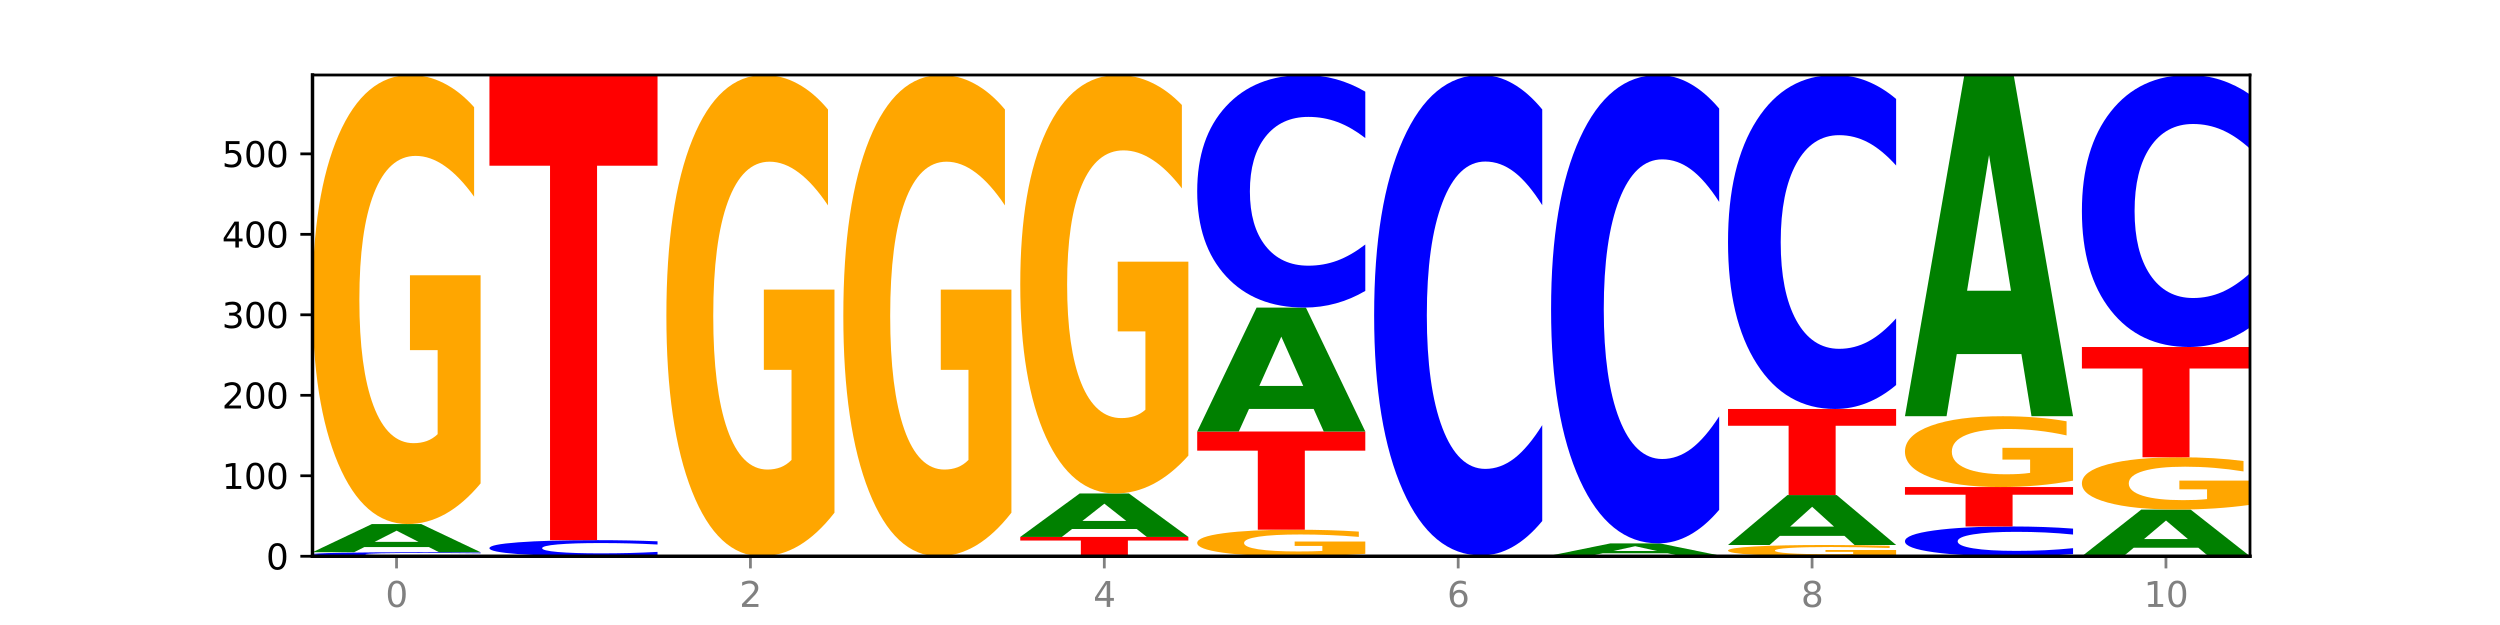 <?xml version="1.0" encoding="utf-8" standalone="no"?>
<!DOCTYPE svg PUBLIC "-//W3C//DTD SVG 1.1//EN"
  "http://www.w3.org/Graphics/SVG/1.1/DTD/svg11.dtd">
<svg xmlns:xlink="http://www.w3.org/1999/xlink" width="720pt" height="180pt" viewBox="0 0 720 180" xmlns="http://www.w3.org/2000/svg" version="1.1">
 <defs>
  <style type="text/css">*{stroke-linejoin: round; stroke-linecap: butt}</style>
 </defs>
 <g id="figure_1">
  <g id="patch_1">
   <path d="M 0 180 
L 720 180 
L 720 0 
L 0 0 
z
" style="fill: #ffffff"/>
  </g>
  <g id="axes_1">
   <g id="patch_2">
    <path d="M 90 160.2 
L 648 160.2 
L 648 21.6 
L 90 21.6 
z
" style="fill: #ffffff"/>
   </g>
   <g id="line2d_1">
    <path d="M 90 160.2 
L 648 160.2 
" clip-path="url(#p4505132053)" style="fill: none; stroke: #000000; stroke-width: 0.5; stroke-linecap: square"/>
   </g>
   <g id="patch_3">
    <path d="M 138.411 160.117 
Q 134.361 160.158 129.983 160.179 
Q 125.604 160.2 120.835 160.2 
Q 106.613 160.2 98.306 160.044 
Q 90 159.888 90 159.621 
Q 90 159.353 98.306 159.197 
Q 106.613 159.041 120.835 159.041 
Q 125.604 159.041 129.983 159.062 
Q 134.361 159.083 138.411 159.124 
L 138.411 159.355 
Q 134.325 159.301 130.361 159.275 
Q 126.397 159.25 122.018 159.25 
Q 114.163 159.25 109.662 159.349 
Q 105.173 159.447 105.173 159.621 
Q 105.173 159.794 109.662 159.893 
Q 114.163 159.991 122.018 159.991 
Q 126.397 159.991 130.361 159.966 
Q 134.325 159.94 138.411 159.886 
L 138.411 160.117 
z
" clip-path="url(#p4505132053)" style="fill: #0000ff"/>
   </g>
   <g id="patch_4">
    <path d="M 123.534 157.563 
L 104.916 157.563 
L 101.977 159.041 
L 90 159.041 
L 107.104 150.929 
L 121.307 150.929 
L 138.411 159.041 
L 126.444 159.041 
L 123.534 157.563 
z
M 107.886 156.058 
L 120.535 156.058 
L 114.22 152.831 
L 107.886 156.058 
z
" clip-path="url(#p4505132053)" style="fill: #008000"/>
   </g>
   <g id="patch_5">
    <path d="M 138.411 139.228 
Q 133.529 145.078 128.277 148.017 
Q 123.026 150.929 117.428 150.929 
Q 104.777 150.929 97.389 133.511 
Q 90 116.092 90 86.305 
Q 90 56.17 97.519 38.885 
Q 105.048 21.6 118.144 21.6 
Q 123.189 21.6 127.811 23.951 
Q 132.444 26.275 136.545 30.87 
L 136.545 56.651 
Q 132.313 50.746 128.126 47.834 
Q 123.938 44.896 119.728 44.896 
Q 111.938 44.896 107.717 55.635 
Q 103.497 66.348 103.497 86.305 
Q 103.497 106.074 107.566 116.867 
Q 111.634 127.633 119.12 127.633 
Q 121.16 127.633 122.907 127.019 
Q 124.654 126.378 126.042 125.042 
L 126.042 100.838 
L 118.068 100.838 
L 118.068 79.278 
L 138.411 79.278 
L 138.411 139.228 
z
" clip-path="url(#p4505132053)" style="fill: #ffa600"/>
   </g>
   <g id="patch_6">
    <path d="M 189.37 159.868 
Q 185.32 160.032 180.942 160.116 
Q 176.563 160.2 171.794 160.2 
Q 157.572 160.2 149.265 159.576 
Q 140.959 158.951 140.959 157.884 
Q 140.959 156.812 149.265 156.189 
Q 157.572 155.565 171.794 155.565 
Q 176.563 155.565 180.942 155.649 
Q 185.32 155.732 189.37 155.897 
L 189.37 156.821 
Q 185.284 156.603 181.32 156.501 
Q 177.356 156.4 172.977 156.4 
Q 165.122 156.4 160.621 156.795 
Q 156.132 157.189 156.132 157.884 
Q 156.132 158.575 160.621 158.971 
Q 165.122 159.365 172.977 159.365 
Q 177.356 159.365 181.32 159.264 
Q 185.284 159.161 189.37 158.943 
L 189.37 159.868 
z
" clip-path="url(#p4505132053)" style="fill: #0000ff"/>
   </g>
   <g id="patch_7">
    <path d="M 140.959 21.6 
L 189.37 21.6 
L 189.37 47.727 
L 171.953 47.727 
L 171.953 155.565 
L 158.409 155.565 
L 158.409 47.727 
L 140.959 47.727 
L 140.959 21.6 
z
" clip-path="url(#p4505132053)" style="fill: #ff0000"/>
   </g>
   <g id="patch_8">
    <path d="M 240.329 147.66 
Q 235.446 153.93 230.195 157.079 
Q 224.944 160.2 219.346 160.2 
Q 206.695 160.2 199.306 141.533 
Q 191.918 122.866 191.918 90.943 
Q 191.918 58.648 199.437 40.124 
Q 206.966 21.6 220.062 21.6 
Q 225.107 21.6 229.729 24.119 
Q 234.361 26.61 238.463 31.535 
L 238.463 59.163 
Q 234.231 52.836 230.043 49.715 
Q 225.855 46.566 221.646 46.566 
Q 213.856 46.566 209.635 58.075 
Q 205.415 69.556 205.415 90.943 
Q 205.415 112.129 209.483 123.696 
Q 213.552 135.234 221.038 135.234 
Q 223.078 135.234 224.825 134.576 
Q 226.571 133.889 227.96 132.457 
L 227.96 106.518 
L 219.986 106.518 
L 219.986 83.413 
L 240.329 83.413 
L 240.329 147.66 
z
" clip-path="url(#p4505132053)" style="fill: #ffa600"/>
   </g>
   <g id="patch_9">
    <path d="M 291.288 147.66 
Q 286.405 153.93 281.154 157.079 
Q 275.903 160.2 270.305 160.2 
Q 257.654 160.2 250.265 141.533 
Q 242.877 122.866 242.877 90.943 
Q 242.877 58.648 250.395 40.124 
Q 257.925 21.6 271.021 21.6 
Q 276.066 21.6 280.688 24.119 
Q 285.32 26.61 289.422 31.535 
L 289.422 59.163 
Q 285.19 52.836 281.002 49.715 
Q 276.814 46.566 272.605 46.566 
Q 264.815 46.566 260.594 58.075 
Q 256.374 69.556 256.374 90.943 
Q 256.374 112.129 260.442 123.696 
Q 264.511 135.234 271.997 135.234 
Q 274.037 135.234 275.784 134.576 
Q 277.53 133.889 278.919 132.457 
L 278.919 106.518 
L 270.945 106.518 
L 270.945 83.413 
L 291.288 83.413 
L 291.288 147.66 
z
" clip-path="url(#p4505132053)" style="fill: #ffa600"/>
   </g>
   <g id="patch_10">
    <path d="M 342.247 160.183 
Q 338.197 160.192 333.818 160.196 
Q 329.439 160.2 324.67 160.2 
Q 310.448 160.2 302.142 160.169 
Q 293.836 160.138 293.836 160.084 
Q 293.836 160.031 302.142 159.999 
Q 310.448 159.968 324.67 159.968 
Q 329.439 159.968 333.818 159.972 
Q 338.197 159.977 342.247 159.985 
L 342.247 160.031 
Q 338.16 160.02 334.196 160.015 
Q 330.232 160.01 325.853 160.01 
Q 317.998 160.01 313.498 160.03 
Q 309.009 160.049 309.009 160.084 
Q 309.009 160.119 313.498 160.139 
Q 317.998 160.158 325.853 160.158 
Q 330.232 160.158 334.196 160.153 
Q 338.16 160.148 342.247 160.137 
L 342.247 160.183 
z
" clip-path="url(#p4505132053)" style="fill: #0000ff"/>
   </g>
   <g id="patch_11">
    <path d="M 293.836 154.637 
L 342.247 154.637 
L 342.247 155.677 
L 324.83 155.677 
L 324.83 159.968 
L 311.286 159.968 
L 311.286 155.677 
L 293.836 155.677 
L 293.836 154.637 
z
" clip-path="url(#p4505132053)" style="fill: #ff0000"/>
   </g>
   <g id="patch_12">
    <path d="M 327.37 152.357 
L 308.752 152.357 
L 305.812 154.637 
L 293.836 154.637 
L 310.939 142.122 
L 325.143 142.122 
L 342.247 154.637 
L 330.28 154.637 
L 327.37 152.357 
z
M 311.721 150.035 
L 324.371 150.035 
L 318.056 145.056 
L 311.721 150.035 
z
" clip-path="url(#p4505132053)" style="fill: #008000"/>
   </g>
   <g id="patch_13">
    <path d="M 342.247 131.217 
Q 337.364 136.67 332.113 139.408 
Q 326.862 142.122 321.263 142.122 
Q 308.613 142.122 301.224 125.89 
Q 293.836 109.657 293.836 81.898 
Q 293.836 53.815 301.354 37.708 
Q 308.884 21.6 321.98 21.6 
Q 327.025 21.6 331.647 23.791 
Q 336.279 25.957 340.38 30.239 
L 340.38 54.264 
Q 336.149 48.762 331.961 46.048 
Q 327.773 43.309 323.564 43.309 
Q 315.774 43.309 311.553 53.318 
Q 307.333 63.301 307.333 81.898 
Q 307.333 100.321 311.401 110.379 
Q 315.47 120.412 322.956 120.412 
Q 324.996 120.412 326.742 119.84 
Q 328.489 119.242 329.878 117.997 
L 329.878 95.442 
L 321.904 95.442 
L 321.904 75.351 
L 342.247 75.351 
L 342.247 131.217 
z
" clip-path="url(#p4505132053)" style="fill: #ffa600"/>
   </g>
   <g id="patch_14">
    <path d="M 393.205 159.508 
Q 388.323 159.854 383.072 160.028 
Q 377.821 160.2 372.222 160.2 
Q 359.572 160.2 352.183 159.17 
Q 344.795 158.14 344.795 156.378 
Q 344.795 154.596 352.313 153.574 
Q 359.843 152.552 372.938 152.552 
Q 377.983 152.552 382.605 152.691 
Q 387.238 152.828 391.339 153.1 
L 391.339 154.624 
Q 387.108 154.275 382.92 154.103 
Q 378.732 153.929 374.522 153.929 
Q 366.732 153.929 362.512 154.564 
Q 358.291 155.198 358.291 156.378 
Q 358.291 157.547 362.36 158.186 
Q 366.429 158.822 373.915 158.822 
Q 375.955 158.822 377.701 158.786 
Q 379.448 158.748 380.837 158.669 
L 380.837 157.238 
L 372.862 157.238 
L 372.862 155.963 
L 393.205 155.963 
L 393.205 159.508 
z
" clip-path="url(#p4505132053)" style="fill: #ffa600"/>
   </g>
   <g id="patch_15">
    <path d="M 344.795 124.275 
L 393.205 124.275 
L 393.205 129.79 
L 375.789 129.79 
L 375.789 152.552 
L 362.245 152.552 
L 362.245 129.79 
L 344.795 129.79 
L 344.795 124.275 
z
" clip-path="url(#p4505132053)" style="fill: #ff0000"/>
   </g>
   <g id="patch_16">
    <path d="M 378.329 117.773 
L 359.711 117.773 
L 356.771 124.275 
L 344.795 124.275 
L 361.898 88.582 
L 376.102 88.582 
L 393.205 124.275 
L 381.239 124.275 
L 378.329 117.773 
z
M 362.68 111.149 
L 375.33 111.149 
L 369.015 96.951 
L 362.68 111.149 
z
" clip-path="url(#p4505132053)" style="fill: #008000"/>
   </g>
   <g id="patch_17">
    <path d="M 393.205 83.781 
Q 389.156 86.161 384.777 87.365 
Q 380.398 88.582 375.629 88.582 
Q 361.407 88.582 353.101 79.561 
Q 344.795 70.54 344.795 55.112 
Q 344.795 39.629 353.101 30.621 
Q 361.407 21.6 375.629 21.6 
Q 380.398 21.6 384.777 22.818 
Q 389.156 24.021 393.205 26.401 
L 393.205 39.753 
Q 389.119 36.599 385.155 35.132 
Q 381.191 33.665 376.812 33.665 
Q 368.957 33.665 364.457 39.38 
Q 359.968 45.08 359.968 55.112 
Q 359.968 65.102 364.457 70.816 
Q 368.957 76.517 376.812 76.517 
Q 381.191 76.517 385.155 75.05 
Q 389.119 73.57 393.205 70.415 
L 393.205 83.781 
z
" clip-path="url(#p4505132053)" style="fill: #0000ff"/>
   </g>
   <g id="patch_18">
    <path d="M 395.753 159.968 
L 444.164 159.968 
L 444.164 160.013 
L 426.748 160.013 
L 426.748 160.2 
L 413.204 160.2 
L 413.204 160.013 
L 395.753 160.013 
L 395.753 159.968 
z
" clip-path="url(#p4505132053)" style="fill: #ff0000"/>
   </g>
   <g id="patch_19">
    <path d="M 444.164 150.05 
Q 440.115 154.966 435.736 157.453 
Q 431.357 159.968 426.588 159.968 
Q 412.366 159.968 404.06 141.332 
Q 395.753 122.697 395.753 90.827 
Q 395.753 58.843 404.06 40.236 
Q 412.366 21.6 426.588 21.6 
Q 431.357 21.6 435.736 24.115 
Q 440.115 26.602 444.164 31.518 
L 444.164 59.1 
Q 440.078 52.584 436.114 49.554 
Q 432.15 46.524 427.771 46.524 
Q 419.916 46.524 415.415 58.329 
Q 410.927 70.105 410.927 90.827 
Q 410.927 111.464 415.415 123.268 
Q 419.916 135.044 427.771 135.044 
Q 432.15 135.044 436.114 132.014 
Q 440.078 128.956 444.164 122.439 
L 444.164 150.05 
z
" clip-path="url(#p4505132053)" style="fill: #0000ff"/>
   </g>
   <g id="patch_20">
    <path d="M 446.712 159.968 
L 495.123 159.968 
L 495.123 160.013 
L 477.707 160.013 
L 477.707 160.2 
L 464.163 160.2 
L 464.163 160.013 
L 446.712 160.013 
L 446.712 159.968 
z
" clip-path="url(#p4505132053)" style="fill: #ff0000"/>
   </g>
   <g id="patch_21">
    <path d="M 480.247 159.335 
L 461.629 159.335 
L 458.689 159.968 
L 446.712 159.968 
L 463.816 156.492 
L 478.02 156.492 
L 495.123 159.968 
L 483.157 159.968 
L 480.247 159.335 
z
M 464.598 158.69 
L 477.248 158.69 
L 470.933 157.307 
L 464.598 158.69 
z
" clip-path="url(#p4505132053)" style="fill: #008000"/>
   </g>
   <g id="patch_22">
    <path d="M 495.123 146.823 
Q 491.074 151.615 486.695 154.04 
Q 482.316 156.492 477.547 156.492 
Q 463.325 156.492 455.019 138.324 
Q 446.712 120.156 446.712 89.088 
Q 446.712 57.907 455.019 39.768 
Q 463.325 21.6 477.547 21.6 
Q 482.316 21.6 486.695 24.052 
Q 491.074 26.476 495.123 31.269 
L 495.123 58.158 
Q 491.037 51.805 487.073 48.851 
Q 483.109 45.898 478.73 45.898 
Q 470.875 45.898 466.374 57.406 
Q 461.886 68.886 461.886 89.088 
Q 461.886 109.206 466.374 120.714 
Q 470.875 132.194 478.73 132.194 
Q 483.109 132.194 487.073 129.24 
Q 491.037 126.259 495.123 119.906 
L 495.123 146.823 
z
" clip-path="url(#p4505132053)" style="fill: #0000ff"/>
   </g>
   <g id="patch_23">
    <path d="M 546.082 159.906 
Q 541.2 160.053 535.949 160.127 
Q 530.697 160.2 525.099 160.2 
Q 512.448 160.2 505.06 159.763 
Q 497.671 159.326 497.671 158.579 
Q 497.671 157.823 505.19 157.389 
Q 512.72 156.955 525.815 156.955 
Q 530.86 156.955 535.482 157.014 
Q 540.115 157.072 544.216 157.188 
L 544.216 157.835 
Q 539.985 157.686 535.797 157.613 
Q 531.609 157.54 527.399 157.54 
Q 519.609 157.54 515.389 157.809 
Q 511.168 158.078 511.168 158.579 
Q 511.168 159.075 515.237 159.345 
Q 519.305 159.616 526.792 159.616 
Q 528.831 159.616 530.578 159.6 
Q 532.325 159.584 533.714 159.551 
L 533.714 158.943 
L 525.739 158.943 
L 525.739 158.402 
L 546.082 158.402 
L 546.082 159.906 
z
" clip-path="url(#p4505132053)" style="fill: #ffa600"/>
   </g>
   <g id="patch_24">
    <path d="M 531.206 154.337 
L 512.587 154.337 
L 509.648 156.955 
L 497.671 156.955 
L 514.775 142.585 
L 528.979 142.585 
L 546.082 156.955 
L 534.116 156.955 
L 531.206 154.337 
z
M 515.557 151.67 
L 528.206 151.67 
L 521.892 145.954 
L 515.557 151.67 
z
" clip-path="url(#p4505132053)" style="fill: #008000"/>
   </g>
   <g id="patch_25">
    <path d="M 497.671 117.786 
L 546.082 117.786 
L 546.082 122.622 
L 528.666 122.622 
L 528.666 142.585 
L 515.122 142.585 
L 515.122 122.622 
L 497.671 122.622 
L 497.671 117.786 
z
" clip-path="url(#p4505132053)" style="fill: #ff0000"/>
   </g>
   <g id="patch_26">
    <path d="M 546.082 110.891 
Q 542.033 114.309 537.654 116.037 
Q 533.275 117.786 528.506 117.786 
Q 514.284 117.786 505.978 104.831 
Q 497.671 91.876 497.671 69.723 
Q 497.671 47.489 505.978 34.555 
Q 514.284 21.6 528.506 21.6 
Q 533.275 21.6 537.654 23.348 
Q 542.033 25.077 546.082 28.495 
L 546.082 47.668 
Q 541.996 43.138 538.032 41.032 
Q 534.068 38.926 529.689 38.926 
Q 521.834 38.926 517.333 47.132 
Q 512.845 55.318 512.845 69.723 
Q 512.845 84.068 517.333 92.274 
Q 521.834 100.46 529.689 100.46 
Q 534.068 100.46 538.032 98.354 
Q 541.996 96.228 546.082 91.698 
L 546.082 110.891 
z
" clip-path="url(#p4505132053)" style="fill: #0000ff"/>
   </g>
   <g id="patch_27">
    <path d="M 597.041 159.585 
Q 592.992 159.89 588.613 160.044 
Q 584.234 160.2 579.465 160.2 
Q 565.243 160.2 556.936 159.045 
Q 548.63 157.89 548.63 155.915 
Q 548.63 153.933 556.936 152.779 
Q 565.243 151.624 579.465 151.624 
Q 584.234 151.624 588.613 151.78 
Q 592.992 151.934 597.041 152.239 
L 597.041 153.949 
Q 592.955 153.545 588.991 153.357 
Q 585.027 153.169 580.648 153.169 
Q 572.793 153.169 568.292 153.901 
Q 563.804 154.631 563.804 155.915 
Q 563.804 157.194 568.292 157.925 
Q 572.793 158.655 580.648 158.655 
Q 585.027 158.655 588.991 158.468 
Q 592.955 158.278 597.041 157.874 
L 597.041 159.585 
z
" clip-path="url(#p4505132053)" style="fill: #0000ff"/>
   </g>
   <g id="patch_28">
    <path d="M 548.63 140.268 
L 597.041 140.268 
L 597.041 142.482 
L 579.624 142.482 
L 579.624 151.624 
L 566.081 151.624 
L 566.081 142.482 
L 548.63 142.482 
L 548.63 140.268 
z
" clip-path="url(#p4505132053)" style="fill: #ff0000"/>
   </g>
   <g id="patch_29">
    <path d="M 597.041 138.422 
Q 592.159 139.345 586.908 139.808 
Q 581.656 140.268 576.058 140.268 
Q 563.407 140.268 556.019 137.521 
Q 548.63 134.774 548.63 130.076 
Q 548.63 125.323 556.149 122.597 
Q 563.679 119.872 576.774 119.872 
Q 581.819 119.872 586.441 120.242 
Q 591.074 120.609 595.175 121.334 
L 595.175 125.399 
Q 590.944 124.468 586.756 124.009 
Q 582.568 123.545 578.358 123.545 
Q 570.568 123.545 566.348 125.239 
Q 562.127 126.929 562.127 130.076 
Q 562.127 133.194 566.196 134.896 
Q 570.264 136.594 577.75 136.594 
Q 579.79 136.594 581.537 136.497 
Q 583.284 136.396 584.673 136.185 
L 584.673 132.368 
L 576.698 132.368 
L 576.698 128.968 
L 597.041 128.968 
L 597.041 138.422 
z
" clip-path="url(#p4505132053)" style="fill: #ffa600"/>
   </g>
   <g id="patch_30">
    <path d="M 582.164 101.97 
L 563.546 101.97 
L 560.607 119.872 
L 548.63 119.872 
L 565.734 21.6 
L 579.937 21.6 
L 597.041 119.872 
L 585.074 119.872 
L 582.164 101.97 
z
M 566.516 83.731 
L 579.165 83.731 
L 572.85 44.641 
L 566.516 83.731 
z
" clip-path="url(#p4505132053)" style="fill: #008000"/>
   </g>
   <g id="patch_31">
    <path d="M 633.123 157.751 
L 614.505 157.751 
L 611.566 160.2 
L 599.589 160.2 
L 616.693 146.757 
L 630.896 146.757 
L 648 160.2 
L 636.033 160.2 
L 633.123 157.751 
z
M 617.475 155.256 
L 630.124 155.256 
L 623.809 149.909 
L 617.475 155.256 
z
" clip-path="url(#p4505132053)" style="fill: #008000"/>
   </g>
   <g id="patch_32">
    <path d="M 648 145.394 
Q 643.118 146.076 637.866 146.418 
Q 632.615 146.757 627.017 146.757 
Q 614.366 146.757 606.978 144.728 
Q 599.589 142.699 599.589 139.229 
Q 599.589 135.719 607.108 133.705 
Q 614.637 131.692 627.733 131.692 
Q 632.778 131.692 637.4 131.966 
Q 642.033 132.237 646.134 132.772 
L 646.134 135.775 
Q 641.903 135.087 637.715 134.748 
Q 633.527 134.406 629.317 134.406 
Q 621.527 134.406 617.306 135.657 
Q 613.086 136.905 613.086 139.229 
Q 613.086 141.532 617.155 142.789 
Q 621.223 144.044 628.709 144.044 
Q 630.749 144.044 632.496 143.972 
Q 634.243 143.897 635.631 143.742 
L 635.631 140.922 
L 627.657 140.922 
L 627.657 138.411 
L 648 138.411 
L 648 145.394 
z
" clip-path="url(#p4505132053)" style="fill: #ffa600"/>
   </g>
   <g id="patch_33">
    <path d="M 599.589 99.939 
L 648 99.939 
L 648 106.132 
L 630.583 106.132 
L 630.583 131.692 
L 617.04 131.692 
L 617.04 106.132 
L 599.589 106.132 
L 599.589 99.939 
z
" clip-path="url(#p4505132053)" style="fill: #ff0000"/>
   </g>
   <g id="patch_34">
    <path d="M 648 94.324 
Q 643.951 97.107 639.572 98.515 
Q 635.193 99.939 630.424 99.939 
Q 616.202 99.939 607.895 89.388 
Q 599.589 78.837 599.589 60.794 
Q 599.589 42.686 607.895 32.151 
Q 616.202 21.6 630.424 21.6 
Q 635.193 21.6 639.572 23.024 
Q 643.951 24.432 648 27.215 
L 648 42.831 
Q 643.914 39.142 639.95 37.426 
Q 635.986 35.711 631.607 35.711 
Q 623.752 35.711 619.251 42.394 
Q 614.762 49.062 614.762 60.794 
Q 614.762 72.478 619.251 79.161 
Q 623.752 85.828 631.607 85.828 
Q 635.986 85.828 639.95 84.113 
Q 643.914 82.381 648 78.692 
L 648 94.324 
z
" clip-path="url(#p4505132053)" style="fill: #0000ff"/>
   </g>
   <g id="matplotlib.axis_1">
    <g id="xtick_1">
     <g id="line2d_2">
      <defs>
       <path id="m7971e36263" d="M 0 0 
L 0 3.5 
" style="stroke: #808080; stroke-width: 0.8"/>
      </defs>
      <g>
       <use xlink:href="#m7971e36263" x="114.205" y="160.2" style="fill: #808080; stroke: #808080; stroke-width: 0.8"/>
      </g>
     </g>
     <g id="text_1">
      <!-- 0 -->
      <g style="fill: #808080" transform="translate(111.024 174.798) scale(0.1 -0.1)">
       <defs>
        <path id="DejaVuSans-30" d="M 2034 4250 
Q 1547 4250 1301 3770 
Q 1056 3291 1056 2328 
Q 1056 1369 1301 889 
Q 1547 409 2034 409 
Q 2525 409 2770 889 
Q 3016 1369 3016 2328 
Q 3016 3291 2770 3770 
Q 2525 4250 2034 4250 
z
M 2034 4750 
Q 2819 4750 3233 4129 
Q 3647 3509 3647 2328 
Q 3647 1150 3233 529 
Q 2819 -91 2034 -91 
Q 1250 -91 836 529 
Q 422 1150 422 2328 
Q 422 3509 836 4129 
Q 1250 4750 2034 4750 
z
" transform="scale(0.016)"/>
       </defs>
       <use xlink:href="#DejaVuSans-30"/>
      </g>
     </g>
    </g>
    <g id="xtick_2">
     <g id="line2d_3">
      <g>
       <use xlink:href="#m7971e36263" x="216.123" y="160.2" style="fill: #808080; stroke: #808080; stroke-width: 0.8"/>
      </g>
     </g>
     <g id="text_2">
      <!-- 2 -->
      <g style="fill: #808080" transform="translate(212.942 174.798) scale(0.1 -0.1)">
       <defs>
        <path id="DejaVuSans-32" d="M 1228 531 
L 3431 531 
L 3431 0 
L 469 0 
L 469 531 
Q 828 903 1448 1529 
Q 2069 2156 2228 2338 
Q 2531 2678 2651 2914 
Q 2772 3150 2772 3378 
Q 2772 3750 2511 3984 
Q 2250 4219 1831 4219 
Q 1534 4219 1204 4116 
Q 875 4013 500 3803 
L 500 4441 
Q 881 4594 1212 4672 
Q 1544 4750 1819 4750 
Q 2544 4750 2975 4387 
Q 3406 4025 3406 3419 
Q 3406 3131 3298 2873 
Q 3191 2616 2906 2266 
Q 2828 2175 2409 1742 
Q 1991 1309 1228 531 
z
" transform="scale(0.016)"/>
       </defs>
       <use xlink:href="#DejaVuSans-32"/>
      </g>
     </g>
    </g>
    <g id="xtick_3">
     <g id="line2d_4">
      <g>
       <use xlink:href="#m7971e36263" x="318.041" y="160.2" style="fill: #808080; stroke: #808080; stroke-width: 0.8"/>
      </g>
     </g>
     <g id="text_3">
      <!-- 4 -->
      <g style="fill: #808080" transform="translate(314.86 174.798) scale(0.1 -0.1)">
       <defs>
        <path id="DejaVuSans-34" d="M 2419 4116 
L 825 1625 
L 2419 1625 
L 2419 4116 
z
M 2253 4666 
L 3047 4666 
L 3047 1625 
L 3713 1625 
L 3713 1100 
L 3047 1100 
L 3047 0 
L 2419 0 
L 2419 1100 
L 313 1100 
L 313 1709 
L 2253 4666 
z
" transform="scale(0.016)"/>
       </defs>
       <use xlink:href="#DejaVuSans-34"/>
      </g>
     </g>
    </g>
    <g id="xtick_4">
     <g id="line2d_5">
      <g>
       <use xlink:href="#m7971e36263" x="419.959" y="160.2" style="fill: #808080; stroke: #808080; stroke-width: 0.8"/>
      </g>
     </g>
     <g id="text_4">
      <!-- 6 -->
      <g style="fill: #808080" transform="translate(416.778 174.798) scale(0.1 -0.1)">
       <defs>
        <path id="DejaVuSans-36" d="M 2113 2584 
Q 1688 2584 1439 2293 
Q 1191 2003 1191 1497 
Q 1191 994 1439 701 
Q 1688 409 2113 409 
Q 2538 409 2786 701 
Q 3034 994 3034 1497 
Q 3034 2003 2786 2293 
Q 2538 2584 2113 2584 
z
M 3366 4563 
L 3366 3988 
Q 3128 4100 2886 4159 
Q 2644 4219 2406 4219 
Q 1781 4219 1451 3797 
Q 1122 3375 1075 2522 
Q 1259 2794 1537 2939 
Q 1816 3084 2150 3084 
Q 2853 3084 3261 2657 
Q 3669 2231 3669 1497 
Q 3669 778 3244 343 
Q 2819 -91 2113 -91 
Q 1303 -91 875 529 
Q 447 1150 447 2328 
Q 447 3434 972 4092 
Q 1497 4750 2381 4750 
Q 2619 4750 2861 4703 
Q 3103 4656 3366 4563 
z
" transform="scale(0.016)"/>
       </defs>
       <use xlink:href="#DejaVuSans-36"/>
      </g>
     </g>
    </g>
    <g id="xtick_5">
     <g id="line2d_6">
      <g>
       <use xlink:href="#m7971e36263" x="521.877" y="160.2" style="fill: #808080; stroke: #808080; stroke-width: 0.8"/>
      </g>
     </g>
     <g id="text_5">
      <!-- 8 -->
      <g style="fill: #808080" transform="translate(518.695 174.798) scale(0.1 -0.1)">
       <defs>
        <path id="DejaVuSans-38" d="M 2034 2216 
Q 1584 2216 1326 1975 
Q 1069 1734 1069 1313 
Q 1069 891 1326 650 
Q 1584 409 2034 409 
Q 2484 409 2743 651 
Q 3003 894 3003 1313 
Q 3003 1734 2745 1975 
Q 2488 2216 2034 2216 
z
M 1403 2484 
Q 997 2584 770 2862 
Q 544 3141 544 3541 
Q 544 4100 942 4425 
Q 1341 4750 2034 4750 
Q 2731 4750 3128 4425 
Q 3525 4100 3525 3541 
Q 3525 3141 3298 2862 
Q 3072 2584 2669 2484 
Q 3125 2378 3379 2068 
Q 3634 1759 3634 1313 
Q 3634 634 3220 271 
Q 2806 -91 2034 -91 
Q 1263 -91 848 271 
Q 434 634 434 1313 
Q 434 1759 690 2068 
Q 947 2378 1403 2484 
z
M 1172 3481 
Q 1172 3119 1398 2916 
Q 1625 2713 2034 2713 
Q 2441 2713 2670 2916 
Q 2900 3119 2900 3481 
Q 2900 3844 2670 4047 
Q 2441 4250 2034 4250 
Q 1625 4250 1398 4047 
Q 1172 3844 1172 3481 
z
" transform="scale(0.016)"/>
       </defs>
       <use xlink:href="#DejaVuSans-38"/>
      </g>
     </g>
    </g>
    <g id="xtick_6">
     <g id="line2d_7">
      <g>
       <use xlink:href="#m7971e36263" x="623.795" y="160.2" style="fill: #808080; stroke: #808080; stroke-width: 0.8"/>
      </g>
     </g>
     <g id="text_6">
      <!-- 10 -->
      <g style="fill: #808080" transform="translate(617.432 174.798) scale(0.1 -0.1)">
       <defs>
        <path id="DejaVuSans-31" d="M 794 531 
L 1825 531 
L 1825 4091 
L 703 3866 
L 703 4441 
L 1819 4666 
L 2450 4666 
L 2450 531 
L 3481 531 
L 3481 0 
L 794 0 
L 794 531 
z
" transform="scale(0.016)"/>
       </defs>
       <use xlink:href="#DejaVuSans-31"/>
       <use xlink:href="#DejaVuSans-30" x="63.623"/>
      </g>
     </g>
    </g>
   </g>
   <g id="matplotlib.axis_2">
    <g id="ytick_1">
     <g id="line2d_8">
      <defs>
       <path id="md03aef36be" d="M 0 0 
L -3.5 0 
" style="stroke: #000000; stroke-width: 0.8"/>
      </defs>
      <g>
       <use xlink:href="#md03aef36be" x="90" y="160.2" style="stroke: #000000; stroke-width: 0.8"/>
      </g>
     </g>
     <g id="text_7">
      <!-- 0 -->
      <g transform="translate(76.638 163.999) scale(0.1 -0.1)">
       <use xlink:href="#DejaVuSans-30"/>
      </g>
     </g>
    </g>
    <g id="ytick_2">
     <g id="line2d_9">
      <g>
       <use xlink:href="#md03aef36be" x="90" y="137.023" style="stroke: #000000; stroke-width: 0.8"/>
      </g>
     </g>
     <g id="text_8">
      <!-- 100 -->
      <g transform="translate(63.913 140.822) scale(0.1 -0.1)">
       <use xlink:href="#DejaVuSans-31"/>
       <use xlink:href="#DejaVuSans-30" x="63.623"/>
       <use xlink:href="#DejaVuSans-30" x="127.246"/>
      </g>
     </g>
    </g>
    <g id="ytick_3">
     <g id="line2d_10">
      <g>
       <use xlink:href="#md03aef36be" x="90" y="113.845" style="stroke: #000000; stroke-width: 0.8"/>
      </g>
     </g>
     <g id="text_9">
      <!-- 200 -->
      <g transform="translate(63.913 117.645) scale(0.1 -0.1)">
       <use xlink:href="#DejaVuSans-32"/>
       <use xlink:href="#DejaVuSans-30" x="63.623"/>
       <use xlink:href="#DejaVuSans-30" x="127.246"/>
      </g>
     </g>
    </g>
    <g id="ytick_4">
     <g id="line2d_11">
      <g>
       <use xlink:href="#md03aef36be" x="90" y="90.668" style="stroke: #000000; stroke-width: 0.8"/>
      </g>
     </g>
     <g id="text_10">
      <!-- 300 -->
      <g transform="translate(63.913 94.467) scale(0.1 -0.1)">
       <defs>
        <path id="DejaVuSans-33" d="M 2597 2516 
Q 3050 2419 3304 2112 
Q 3559 1806 3559 1356 
Q 3559 666 3084 287 
Q 2609 -91 1734 -91 
Q 1441 -91 1130 -33 
Q 819 25 488 141 
L 488 750 
Q 750 597 1062 519 
Q 1375 441 1716 441 
Q 2309 441 2620 675 
Q 2931 909 2931 1356 
Q 2931 1769 2642 2001 
Q 2353 2234 1838 2234 
L 1294 2234 
L 1294 2753 
L 1863 2753 
Q 2328 2753 2575 2939 
Q 2822 3125 2822 3475 
Q 2822 3834 2567 4026 
Q 2313 4219 1838 4219 
Q 1578 4219 1281 4162 
Q 984 4106 628 3988 
L 628 4550 
Q 988 4650 1302 4700 
Q 1616 4750 1894 4750 
Q 2613 4750 3031 4423 
Q 3450 4097 3450 3541 
Q 3450 3153 3228 2886 
Q 3006 2619 2597 2516 
z
" transform="scale(0.016)"/>
       </defs>
       <use xlink:href="#DejaVuSans-33"/>
       <use xlink:href="#DejaVuSans-30" x="63.623"/>
       <use xlink:href="#DejaVuSans-30" x="127.246"/>
      </g>
     </g>
    </g>
    <g id="ytick_5">
     <g id="line2d_12">
      <g>
       <use xlink:href="#md03aef36be" x="90" y="67.491" style="stroke: #000000; stroke-width: 0.8"/>
      </g>
     </g>
     <g id="text_11">
      <!-- 400 -->
      <g transform="translate(63.913 71.29) scale(0.1 -0.1)">
       <use xlink:href="#DejaVuSans-34"/>
       <use xlink:href="#DejaVuSans-30" x="63.623"/>
       <use xlink:href="#DejaVuSans-30" x="127.246"/>
      </g>
     </g>
    </g>
    <g id="ytick_6">
     <g id="line2d_13">
      <g>
       <use xlink:href="#md03aef36be" x="90" y="44.314" style="stroke: #000000; stroke-width: 0.8"/>
      </g>
     </g>
     <g id="text_12">
      <!-- 500 -->
      <g transform="translate(63.913 48.113) scale(0.1 -0.1)">
       <defs>
        <path id="DejaVuSans-35" d="M 691 4666 
L 3169 4666 
L 3169 4134 
L 1269 4134 
L 1269 2991 
Q 1406 3038 1543 3061 
Q 1681 3084 1819 3084 
Q 2600 3084 3056 2656 
Q 3513 2228 3513 1497 
Q 3513 744 3044 326 
Q 2575 -91 1722 -91 
Q 1428 -91 1123 -41 
Q 819 9 494 109 
L 494 744 
Q 775 591 1075 516 
Q 1375 441 1709 441 
Q 2250 441 2565 725 
Q 2881 1009 2881 1497 
Q 2881 1984 2565 2268 
Q 2250 2553 1709 2553 
Q 1456 2553 1204 2497 
Q 953 2441 691 2322 
L 691 4666 
z
" transform="scale(0.016)"/>
       </defs>
       <use xlink:href="#DejaVuSans-35"/>
       <use xlink:href="#DejaVuSans-30" x="63.623"/>
       <use xlink:href="#DejaVuSans-30" x="127.246"/>
      </g>
     </g>
    </g>
   </g>
   <g id="patch_35">
    <path d="M 90 160.2 
L 90 21.6 
" style="fill: none; stroke: #000000; stroke-linejoin: miter; stroke-linecap: square"/>
   </g>
   <g id="patch_36">
    <path d="M 648 160.2 
L 648 21.6 
" style="fill: none; stroke: #000000; stroke-width: 0.8; stroke-linejoin: miter; stroke-linecap: square"/>
   </g>
   <g id="patch_37">
    <path d="M 90 160.2 
L 648 160.2 
" style="fill: none; stroke: #000000; stroke-linejoin: miter; stroke-linecap: square"/>
   </g>
   <g id="patch_38">
    <path d="M 90 21.6 
L 648 21.6 
" style="fill: none; stroke: #000000; stroke-width: 0.8; stroke-linejoin: miter; stroke-linecap: square"/>
   </g>
  </g>
 </g>
 <defs>
  <clipPath id="p4505132053">
   <rect x="90" y="21.6" width="558" height="138.6"/>
  </clipPath>
 </defs>
</svg>
